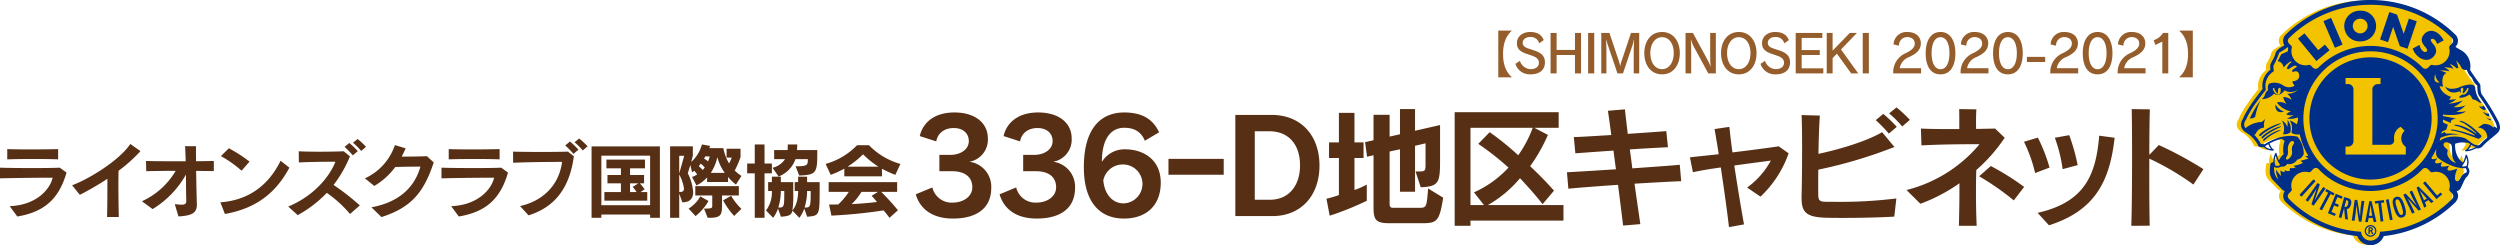 <svg id="レイヤー_1" data-name="レイヤー 1" xmlns="http://www.w3.org/2000/svg" viewBox="0 0 674.765 66.183"><defs><style>.cls-1{fill:#945d2b}.cls-2{fill:#562f15}</style></defs><path class="cls-1" d="M365.891 408.493v-12.607h3.698c-1.681 1.457-2.409 3.6-2.409 6.289 0 2.746.714 4.847 2.409 6.318zM374.617 407.694a4.057 4.057 0 01-4.104-2.83l1.219-.812a3.149 3.149 0 002.872 2.241c1.415 0 2.255-.701 2.255-1.695 0-.952-.588-1.499-1.891-1.947l-1.583-.546c-1.723-.616-2.466-1.373-2.466-2.857 0-1.625 1.373-2.984 3.559-2.984 1.877 0 3.096.687 3.684 2.186l-1.219.868a2.369 2.369 0 00-2.409-1.709c-1.289 0-2.059.714-2.059 1.569 0 .714.448 1.191 1.597 1.569l1.639.532c1.765.603 2.773 1.499 2.773 3.166 0 2.017-1.387 3.25-3.866 3.25zM386.592 407.442v-4.973h-4.959v4.973h-1.624V396.517h1.624v4.581h4.959v-4.581h1.639v10.926zM390.138 407.442V396.517h1.653v10.926zM402.445 407.442v-6.093c0-.756.07-2.185.099-2.97h-.057a11.971 11.971 0 01-.336 1.359l-2.605 7.704h-1.484l-2.592-7.662c-.112-.322-.308-.966-.406-1.401h-.056c.014.771.07 2.003.07 2.998v6.065h-1.388V396.517h2.199l2.563 7.634a8.381 8.381 0 01.337 1.275h.042a7.93 7.93 0 01.322-1.275l2.562-7.634h2.214v10.926zM410.097 407.694c-3.025 0-4.79-2.507-4.79-5.729 0-3.18 1.765-5.701 4.79-5.701 3.04 0 4.791 2.536 4.791 5.701 0 3.222-1.751 5.729-4.791 5.729zm0-10.029c-1.849 0-3.165 1.751-3.165 4.3 0 2.536 1.274 4.329 3.165 4.329 1.877 0 3.152-1.793 3.152-4.329-0-2.549-1.247-4.3-3.152-4.3zM422.58 407.442l-4.006-7.382a12.054 12.054 0 01-.673-1.737h-.042c.042.659.098 1.625.098 2.592v6.527h-1.526V396.517h1.989l3.992 7.34a11.131 11.131 0 01.756 1.723h.042c-.042-.477-.126-1.709-.126-2.41v-6.653h1.527v10.926zM430.809 407.694c-3.025 0-4.791-2.507-4.791-5.729 0-3.18 1.766-5.701 4.791-5.701 3.04 0 4.791 2.536 4.791 5.701 0 3.222-1.751 5.729-4.791 5.729zm0-10.029c-1.849 0-3.166 1.751-3.166 4.3 0 2.536 1.274 4.329 3.166 4.329 1.877 0 3.151-1.793 3.151-4.329 0-2.549-1.246-4.3-3.151-4.3zM440.776 407.694a4.057 4.057 0 01-4.104-2.83l1.219-.812a3.148 3.148 0 002.872 2.241c1.414 0 2.255-.701 2.255-1.695 0-.952-.589-1.499-1.891-1.947l-1.583-.546c-1.724-.616-2.466-1.373-2.466-2.857 0-1.625 1.373-2.984 3.558-2.984 1.878 0 3.096.687 3.685 2.186l-1.219.868a2.369 2.369 0 00-2.409-1.709c-1.289 0-2.06.714-2.06 1.569 0 .714.448 1.191 1.598 1.569l1.639.532c1.765.603 2.773 1.499 2.773 3.166 0 2.017-1.387 3.25-3.866 3.25zM446.167 407.442V396.517h7.187v1.358h-5.575v3.264h4.889v1.331h-4.889v3.6h5.841v1.373zM461.143 407.442l-3.852-5.323-1.163 1.177v4.146h-1.583V396.517h1.583v4.776l4.65-4.776h1.905l-4.286 4.468 4.65 6.458zM464.259 407.442V396.517h1.652v10.926zM472.476 407.442l.014-.742a5.599 5.599 0 013.362-4.721c1.778-.84 2.451-1.653 2.451-2.591 0-1.051-.757-1.751-2.115-1.751a2.207 2.207 0 00-2.144 2.325l-1.471-.35a3.484 3.484 0 013.698-3.348c2.339 0 3.67 1.289 3.67 3.054 0 1.541-.896 2.662-3.151 3.698a3.915 3.915 0 00-2.55 3.012h5.771v1.415zM485.258 407.694c-2.746 0-4.007-2.297-4.007-5.715 0-3.194 1.261-5.715 4.007-5.715 2.731 0 4.006 2.494 4.006 5.715 0 3.334-1.274 5.715-4.006 5.715zm0-10.029c-1.611 0-2.41 1.835-2.41 4.314 0 2.521.812 4.328 2.41 4.328 1.582 0 2.409-1.807 2.409-4.328 0-2.423-.799-4.314-2.409-4.314zM490.662 407.442l.014-.742a5.599 5.599 0 013.362-4.721c1.778-.84 2.451-1.653 2.451-2.591 0-1.051-.757-1.751-2.115-1.751a2.207 2.207 0 00-2.144 2.325l-1.471-.35a3.484 3.484 0 013.698-3.348c2.339 0 3.67 1.289 3.67 3.054 0 1.541-.896 2.662-3.151 3.698a3.915 3.915 0 00-2.55 3.012h5.771v1.415zM503.444 407.694c-2.746 0-4.007-2.297-4.007-5.715 0-3.194 1.261-5.715 4.007-5.715 2.731 0 4.006 2.494 4.006 5.715 0 3.334-1.274 5.715-4.006 5.715zm0-10.029c-1.611 0-2.41 1.835-2.41 4.314 0 2.521.812 4.328 2.41 4.328 1.582 0 2.409-1.807 2.409-4.328 0-2.423-.799-4.314-2.409-4.314zM508.573 404.361v-1.387h4.931v1.387zM514.874 407.442l.014-.742a5.599 5.599 0 013.362-4.721c1.778-.84 2.451-1.653 2.451-2.591 0-1.051-.757-1.751-2.115-1.751a2.207 2.207 0 00-2.144 2.325l-1.471-.35a3.484 3.484 0 013.698-3.348c2.339 0 3.67 1.289 3.67 3.054 0 1.541-.896 2.662-3.151 3.698a3.915 3.915 0 00-2.55 3.012h5.771v1.415zM527.657 407.694c-2.746 0-4.007-2.297-4.007-5.715 0-3.194 1.261-5.715 4.007-5.715 2.731 0 4.006 2.494 4.006 5.715 0 3.334-1.274 5.715-4.006 5.715zm0-10.029c-1.611 0-2.41 1.835-2.41 4.314 0 2.521.812 4.328 2.41 4.328 1.582 0 2.409-1.807 2.409-4.328 0-2.423-.799-4.314-2.409-4.314zM533.061 407.442l.014-.742a5.599 5.599 0 013.362-4.721c1.778-.84 2.451-1.653 2.451-2.591 0-1.051-.757-1.751-2.115-1.751a2.207 2.207 0 00-2.144 2.325l-1.471-.35a3.484 3.484 0 013.698-3.348c2.339 0 3.67 1.289 3.67 3.054 0 1.541-.896 2.662-3.151 3.698a3.915 3.915 0 00-2.55 3.012h5.771v1.415zM545.117 407.442V398.856l-1.877.896-.463-1.289a4.392 4.392 0 002.521-1.947h1.429v10.926zM549.637 408.493c1.695-1.471 2.424-3.572 2.424-6.318 0-2.689-.743-4.833-2.424-6.289h3.712v12.607z" transform="translate(38.503 -387.628)"/><path class="cls-2" d="M-33.838 446.064l-2.046-2.794c7.349-.265 10.979-4.731 11.574-7.68-3.081 0-10.562.066-14.192.176v-2.882c1.915.065 5.479.11 8.845.11 3.103 0 6.029-.045 7.283-.11l1.826 1.32c-2.002 6.975-5.853 10.627-13.29 11.859zm-2.707-15.424v-2.772c1.452.065 3.873.088 6.293.088 2.97 0 5.985-.044 7.437-.088v2.772c-2.574-.132-10.605-.132-13.73 0zM-6.502 433.721c-.022 1.034-.044 2.311-.044 3.719 0 2.816.044 6.117.11 8.757h-3.168c.066-2.398.088-5.368.088-7.987v-2.332a74.241 74.241 0 01-7.437 4.335l-2.09-2.574c5.237-2.003 12.938-6.976 15.71-11.156L-.583 428.418a41.498 41.498 0 01-5.919 5.303zM14.436 433.743c.044 3.212.132 6.82.198 8.889v.198c0 2.068-1.012 3.015-4.973 3.213l-.99-3.323a18.053 18.053 0 001.804.154c1.079 0 1.298-.33 1.298-1.1v-.11c-.066-2.112-.066-4.511-.088-6.909A25.583 25.583 0 012.686 444.062l-2.882-2.112a20.332 20.332 0 009.109-8.207c-3.015 0-6.029.044-7.943.088l-.066-2.751c2.376.066 6.667.088 10.716.066-.044-1.475-.088-2.883-.176-4.07l2.949.021c0 .902 0 2.377.022 4.049 1.782-.022 3.499-.044 4.796-.066v2.729c-1.21-.021-2.882-.021-4.774-.065zM22.205 445.383l-1.232-3.146c7.943-.572 13.202-4.951 16.26-11.222l2.376 1.87c-3.587 6.711-8.868 10.979-17.405 12.498zm4.489-11.684a31.224 31.224 0 00-5.567-3.939l2.134-2.112a37.616 37.616 0 015.589 3.609zM55.972 445.383a32.287 32.287 0 00-6.271-5.699 32.061 32.061 0 01-7.855 6.007l-2.552-2.311c7.283-3.014 11.332-8.471 12.74-12.102-2.948 0-7.635.066-9.879.198l-.022-3.015c2.882.154 8.053.154 12.146 0l1.672 1.387a33.966 33.966 0 01-4.422 7.701 63.549 63.549 0 017.085 5.522zm.749-15.82a24.116 24.116 0 00-2.223-2.289l1.276-1.056A21.603 21.603 0 0158.062 428.418zm2.266-1.188a17.654 17.654 0 00-2.222-2.223l1.254-1.012a20.641 20.641 0 012.267 2.112zM64.456 446.219l-2.706-2.641c8.515-1.562 11.948-6.403 13.224-10.979-1.98 0-4.4.022-6.799.11a18.832 18.832 0 01-5.655 5.104l-2.53-2.047a15.242 15.242 0 008.097-8.977l2.904.88c-.352.771-.704 1.519-1.078 2.223h1.21c2.002 0 4.049-.044 5.611-.11l1.826 1.694c-2.75 8.383-6.314 12.233-14.104 14.742zM85.318 446.064l-2.046-2.794c7.349-.265 10.979-4.731 11.574-7.68-3.081 0-10.562.066-14.192.176v-2.882c1.915.065 5.479.11 8.845.11 3.103 0 6.029-.045 7.283-.11l1.826 1.32c-2.002 6.975-5.853 10.627-13.29 11.859zm-2.706-15.424v-2.772c1.452.065 3.873.088 6.293.088 2.97 0 5.985-.044 7.437-.088v2.772c-2.575-.132-10.605-.132-13.73 0zM104.154 445.757l-2.288-2.509c6.513-1.452 10.605-6.007 11.332-11.926-3.169 0-9.836.066-13.202.242l-.021-3.015c1.738.066 4.752.088 7.745.088 2.706 0 5.412-.021 7.062-.088l1.606 1.255c-1.122 8.339-4.929 13.663-12.234 15.952zm12.124-16.591a24.212 24.212 0 00-2.222-2.288l1.275-1.057a21.757 21.757 0 012.289 2.2zm2.509-.924a17.691 17.691 0 00-2.223-2.223l1.254-1.012a20.597 20.597 0 012.267 2.112zM136.964 446.417v-.881h-13.157v.881H121.166v-19.275h18.438v19.275zm0-16.767h-13.157v13.355h13.157zm-12.344 12.146v-2.332h4.467v-2.354H125.457v-2.244h3.63v-1.805h-3.916v-2.354h10.407v2.354h-4.026v1.805h3.784v2.244h-1.144a15.034 15.034 0 011.298 1.606l-1.101.748h1.805v2.332zm6.932-4.687v2.354h1.76a9.997 9.997 0 00-1.056-1.387l1.54-.968zM160.14 437.439a10.966 10.966 0 01-2.134-2.068v1.386h-5.655v-1.231a10.434 10.434 0 01-2.86 2.156l-1.21-2.289a4.836 4.836 0 001.386-.704 5.971 5.971 0 00-.813-.968 3.755 3.755 0 01-.551.44l-.483-2.003-.683 2.245a13.354 13.354 0 011.452 5.061c0 1.562-.726 2.772-2.926 2.772l-.837-2.377v6.558h-2.464v-19.297H148.5v2.508l-.44 1.717a9.645 9.645 0 002.883-4.731l2.223.396a3.384 3.384 0 01-.242.594h3.807a12.867 12.867 0 001.54 4.137 10.849 10.849 0 00.726-1.584h-1.386v-2.376h3.763v2.244a25.791 25.791 0 01-1.562 3.63 10.69 10.69 0 001.805 1.453zm-15.314-7.768v4.775l1.343-4.775zm0 5.062v4.708h.221c.638 0 1.056-.198 1.056-.924a10.896 10.896 0 00-1.276-3.784zm4.401 11.221l-1.871-2.023a9.302 9.302 0 003.169-3.301l2.2 1.254a14.253 14.253 0 01-3.498 4.07zm7.15-5.566v2.597c0 2.706-.308 3.433-3.564 3.433h-.308l-.99-2.486c2.156 0 2.222-.133 2.222-.837v-2.706h-4.576v-2.53h11.75v2.53zm-5.765-8.604a6.913 6.913 0 01-.506.704 7.815 7.815 0 011.056 1.013 3.954 3.954 0 00.551-.683 8.149 8.149 0 00-1.101-1.034zm1.232-1.936l-.309.594a6.089 6.089 0 011.057.748 5.383 5.383 0 00.44-1.342zm3.278.197a12.807 12.807 0 01-1.782 4.247h3.784a12.26 12.26 0 01-2.002-4.247zm4.532 15.864a20.688 20.688 0 01-2.992-4.202l2.179-1.232a15.696 15.696 0 002.772 3.521zM167.851 434.403V446.417H165.21v-12.014h-2.046v-2.641h2.046v-5.149h2.641v5.149h1.98v2.641zm11.508 11.728l-.792-2.2a8.724 8.724 0 01-1.32 2.486l-1.893-1.959c-.176 1.408-1.342 1.519-3.08 1.673l-.792-2.2a8.724 8.724 0 01-1.32 2.486l-1.914-1.98a8.152 8.152 0 001.584-5.259h-1.012v-2.398h1.012v-1.475h2.42v1.475h3.345v2.706a28.849 28.849 0 01-.22 4.907c1.232-1.32 1.54-3.675 1.54-5.215h-.924v-2.398h.924v-1.475h2.42v1.475h3.389v2.442c0 6.579-.153 6.623-3.366 6.909zm-2.156-11.134l-.968-2.486c3.278 0 3.3-.33 3.3-1.937h-3.344a7.638 7.638 0 01-4.555 4.687l-1.629-2.354a5.426 5.426 0 003.367-2.332h-2.927v-2.442h3.631c.021-.594.044-.99.044-1.519h2.552c0 .528-.021 1.101-.065 1.519h5.479v.154c0 5.809-.022 6.579-4.885 6.711zm-4.026 4.181h-.925a15.962 15.962 0 01-.682 4.467c1.584 0 1.606-.133 1.606-4.137zm6.16 0a15.111 15.111 0 01-.682 4.467c1.606 0 1.65-.11 1.65-4.467zM203.156 434.821a27.511 27.511 0 01-3.608-1.65v2.046h-10.165v-2.068a27.25 27.25 0 01-3.675 1.673l-1.364-2.949a18.892 18.892 0 008.493-5.061h3.19a18.892 18.892 0 008.493 5.061zm-1.584 11.596c-.484-.66-1.101-1.452-1.606-2.003a133.197 133.197 0 01-14.06 1.408l-.639-2.992c.902 0 1.673 0 2.486-.022a18.213 18.213 0 002.839-3.388h-5.435v-2.641h18.482v2.641h-4.291a65.604 65.604 0 014.511 4.95zm-7.129-17.141a23.617 23.617 0 01-4.203 3.345h8.361a24.315 24.315 0 01-4.158-3.345zm-.44 10.144a15.658 15.658 0 01-2.641 3.3c2.333-.109 5.149-.374 6.844-.571-.44-.551-.925-1.101-1.453-1.673l1.717-1.056zM218.68 446.617c-5.496 0-8.856-2.556-10.011-6.546l4.48-1.855a5.32 5.32 0 005.46 4.096c2.871 0 5.321-1.61 5.321-4.131 0-2.695-1.89-4.34-5.46-4.34h-3.431v-4.41h2.94c2.765 0 5.005-1.471 5.005-3.711 0-2.205-1.68-3.535-4.06-3.535-2.695 0-4.375 1.54-4.726 3.605l-4.446-1.436c.771-3.431 3.71-6.371 9.346-6.371 5.601 0 9.031 2.835 9.031 7.036a6.048 6.048 0 01-5.005 6.266 6.792 6.792 0 015.916 7.071c0 5.075-3.43 8.261-10.361 8.261zM241.3 446.617c-5.496 0-8.856-2.556-10.011-6.546l4.48-1.855a5.32 5.32 0 005.46 4.096c2.871 0 5.321-1.61 5.321-4.131 0-2.695-1.89-4.34-5.46-4.34h-3.431v-4.41h2.94c2.765 0 5.005-1.471 5.005-3.711 0-2.205-1.68-3.535-4.06-3.535-2.695 0-4.375 1.54-4.726 3.605l-4.446-1.436c.77-3.431 3.71-6.371 9.346-6.371 5.601 0 9.031 2.835 9.031 7.036a6.048 6.048 0 01-5.005 6.266 6.792 6.792 0 015.916 7.071c0 5.075-3.43 8.261-10.361 8.261zM264.851 446.617c-6.301 0-10.816-4.166-10.816-13.861 0-10.501 4.585-14.772 10.921-14.772 4.656 0 7.736 1.715 9.381 5.356l-3.85 2.275c-.945-2.416-2.871-3.501-5.565-3.501-3.326 0-6.021 2.591-6.021 9.206a7.194 7.194 0 016.196-3.396c4.971 0 9.696 2.73 9.696 8.996 0 6.161-3.885 9.696-9.941 9.696zm-.14-14.597a5.357 5.357 0 00-5.425 4.271c.35 3.99 2.66 6.23 5.46 6.23a5.252 5.252 0 00-.035-10.501zM276.873 434.786v-4.271h14.912v4.271zM304.894 445.952H294.918v-27.303h9.836c7.735 0 12.881 5.391 12.881 13.652-0 8.12-4.971 13.651-12.741 13.651zm-.77-22.893H300.168V441.541h4.096c5.075 0 8.121-3.78 8.121-9.275-0-5.775-3.221-9.206-8.262-9.206zM320.39 445.847l-.875-4.585a28.693 28.693 0 003.36-.98v-10.011h-2.66v-4.2h2.66v-7.981h4.2v7.981h2.45v4.2h-2.45v8.645a22.472 22.472 0 003.325-1.47v4.375a79.023 79.023 0 01-10.011 4.025zm24.853 2.03h-8.716c-3.641 0-4.235-.91-4.306-3.92v-14.422l-1.75.385L329.945 426l2.275-.525v-6.861h4.341v5.881l2.8-.631v-6.791h4.061v5.846l6.756-1.541v9.521c0 6.126-.35 7.036-5.215 7.28l-1.4-4.27h.63c1.995 0 2.065-.07 2.065-2.03v-5.566l-2.836.665v12.392h-4.061V427.925l-2.8.596v14.001c0 1.155.35 1.19 1.225 1.19h6.896c1.82 0 1.89-.245 2.275-5.216l4.061 2.485c-1.016 6.44-1.681 6.896-5.776 6.896zM358.39 447.177v1.4h-4.271v-30.664h28.073v4.201h-6.581l3.676 1.926a44.306 44.306 0 01-4.796 8.436c2.485 2.38 4.516 4.41 6.441 6.615l-3.081 3.641c-1.75-2.24-3.885-4.655-6.09-7.001a31.931 31.931 0 01-8.682 7.246h20.407v4.2zm0-25.062v20.862h3.641l-2.695-3.431a28.453 28.453 0 009.312-6.686 73.825 73.825 0 00-8.156-6.405l3.08-3.15a73.812 73.812 0 017.701 6.23 31.662 31.662 0 003.92-7.421zM402.659 437.201c.525 3.745 1.086 7.525 1.575 10.921l-4.655.385c-.385-3.29-.875-7.105-1.365-10.991-5.705.386-11.096.806-13.406 1.051l-.385-4.445c2.065-.105 6.86-.386 13.231-.806-.245-1.715-.455-3.396-.665-5.04-4.131.279-8.051.56-10.291.734l-.421-4.375c2.24-.07 5.986-.315 10.116-.561-.35-2.625-.665-4.9-.91-6.545l4.586-.385c.175 1.645.455 3.956.77 6.616 4.13-.28 8.085-.561 10.396-.735l.455 4.341c-2.24.104-6.126.314-10.291.595.21 1.61.455 3.325.665 5.11 5.32-.385 10.536-.734 12.812-.979l.385 4.445c-2.275.069-7.246.35-12.602.665zM436.661 440.701l-3.604-2.45a21.783 21.783 0 006.405-7.28c-2.38.314-6.091.805-9.871 1.33.84 5.53 1.855 11.656 2.625 15.892l-4.061.734c-.489-4.34-1.364-10.501-2.205-16.102-2.975.42-5.74.875-7.525 1.296l-.806-4.025c1.785-.211 4.586-.49 7.771-.841-.42-2.73-.84-5.11-1.12-6.79l3.99-.596c.175 1.716.455 4.131.84 6.896 4.9-.595 9.941-1.26 12.496-1.645l2.661 1.89a29.216 29.216 0 01-7.597 11.691zM472.779 446.092c-3.43.21-8.506.351-13.616.351-1.47 0-2.976 0-4.41-.035-5.706-.105-7.001-1.4-7.001-5.391v-.525c.07-2.275.141-7.561.141-12.706 0-3.396-.035-6.756-.141-9.102l4.936.14c-.21 2.835-.314 6.581-.385 10.327 5.146-1.085 12.776-3.256 17.187-5.846l3.325 3.99a126.22 126.22 0 01-20.547 6.126c-.035 2.66-.035 5.11 0 6.966.035 1.609.665 1.68 2.45 1.715h2.065a122.73 122.73 0 0016.557-.91zm-1.47-22.402a38.457 38.457 0 00-3.535-3.641l2.03-1.68a34.438 34.438 0 013.64 3.5zm3.605-1.925a28.134 28.134 0 00-3.535-3.535l1.995-1.61a33.094 33.094 0 013.605 3.36zM494.909 433.525c-.14 4.9-.104 10.396.105 15.052h-4.796c.07-3.011.141-6.195.141-9.416v-2.065a45.567 45.567 0 01-10.536 5.531l-3.745-3.711a37.647 37.647 0 0019.707-12.356c-5.076-.035-11.412.07-15.682.315l-.141-4.551c2.03.105 4.726.141 7.631.141h2.73v-1.576c0-1.365 0-2.766-.035-3.815l4.655.07c-.069.84-.104 2.065-.104 3.326 0 .665 0 1.365.035 1.96 1.89-.035 3.64-.07 5.11-.105l2.59 2.485a44.036 44.036 0 01-7.666 8.716zm10.116 8.191a70.336 70.336 0 00-9.346-6.511l3.15-2.766a68.596 68.596 0 018.996 5.636zM510.791 434.331a39.002 39.002 0 00-3.011-8.437l3.746-1.12a43.705 43.705 0 013.15 8.086zm3.745 14.106l-3.08-3.36c12.531-2.836 15.752-9.977 16.627-20.827l4.165.56c-1.33 11.972-5.46 19.707-17.712 23.628zm3.676-15.157a40.044 40.044 0 00-2.101-8.471l3.886-.7a54.105 54.105 0 012.275 8.086zM553.515 437.446a71.446 71.446 0 00-11.901-7.001c-.035 6.721 0 14.246.105 18.097l-4.971.035c.14-3.92.21-11.727.21-18.727 0-5.531-.035-10.537-.105-12.777l4.9.07c-.069 2.065-.14 6.826-.14 12.287l2.556-2.661a101.708 101.708 0 0112.041 6.511z" transform="translate(38.503 -387.628)"/><path d="M634.757 421.98a3.981 3.981 0 00-.517-1.71l-.08-.155-.001 0-.002 0.0.002-.001-.08-.155a57.486 57.486 0 00-4.212-6.767l-.008-.01-.006-.011a3.106 3.106 0 01-.312-1.126c-.062-.518-.042-1.039-.071-1.32a1.511 1.511 0 00-.339-.659c-.176-.239-.4-.516-.628-.836-.33-.463-.683-.964-.963-1.367-.138-.199-.262-.38-.355-.516-.095-.142-.144-.213-.165-.252-.128-.226-.252-.386-.305-.507l-.022-.049-.022-.051.011-.054a4.841 4.841 0 00.091-.945l-0-.028-0-.03a4.744 4.744 0 00-2.57-4.172c-.516-.296-.977-.573-1.391-.832l-.188-.118.159-.155a2.117 2.117 0 00.625-1.49l-0-.021 0-.006v-.003a2.151 2.151 0 00-.652-1.543l-.077-.07a32.381 32.381 0 00-22.676-9.219l.007-0-.024.001-.01-0h-.008a32.413 32.413 0 00-22.709 9.249l-.018.016a2.171 2.171 0 00-.679 1.563v.016l-0.0.033a2.137 2.137 0 00.336 1.111l.102.161-.169.088c-.26.135-.598.317-.929.524a3.347 3.347 0 00-1.284 1.186c-.177.407-.165.593-.312.973a11.071 11.071 0 01-.592 1.214c-.223.411-.426.76-.505.934a1.923 1.923 0 00-.12.76 6.105 6.105 0 00.06.805l.014.103-.085.062a5.177 5.177 0 00-2.111 4.25 6.484 6.484 0 00.049.785l.009.073-.046.057c-.785.98-4.181 5.267-5.221 7.921-.06.158-.187.303-.311.556a2.154 2.154 0 00-.236.972v.023l-0.0.046a2.066 2.066 0 00.743 1.573l.208.184.039.029c.033.021.045.035.095.07.054.039.138.097.27.178a8.357 8.357 0 013.236 3.487l.003.006.002.006c.006.017.015.042.024.062a.438.438 0 00.119.173c.069.046.029.022.085.043a1.755 1.755 0 00.233.039c.266.033.643.062.731.069l.046-.001a.509.509 0 00.105-.028l.112-.042.08.089c.03.034.054.061.079.086a3.22 3.22 0 002.283.788h.004a.011.011 0 00.01-.009l0-.002c0-.004-.005-.01-.008-.01l-.195-.108a3.541 3.541 0 01-.95-1.54l-.056-.144.136-.073a14.111 14.111 0 013.255-1.277l.061-.015.057.028a2.857 2.857 0 01.919.631l.066.079-.037.096a5.371 5.371 0 00-.192.646 7.061 7.061 0 00-.194 1.617 5.726 5.726 0 00.132 1.243l.025.113-.095.068c0 0-.045.032-.123.096a3.843 3.843 0 00-.305.282 3.028 3.028 0 00-.664.984l-.022.058-.054.031-.157.088-.166.093-.078-.174c-.068-.151-.133-.303-.189-.45a10.032 10.032 0 01-.394-1.283l-.002-.001-.015-.074c-0-.004-.005-.008-.012-.009l-.008.006a4.68 4.68 0 00-.526 2.078v.002c0.0.106.006.207.014.305l.023.28-.261-.103a.37.37 0 00-.137-.028h-.004a.43.43 0 00-.085.009.406.406 0 00-.269.203.53.53 0 00-.06.151l-.001.007-0.0.002-0.0.002-0.0.003-.002.007-.005.026c-.004.023-.01.057-.017.1-.014.087-.033.213-.052.367a9.696 9.696 0 00-.076 1.171 3.394 3.394 0 00.683 2.354c.911.91 2.506 2.554 2.608 2.659l.002.002.014.014a1.835 1.835 0 00.594.35l.212.077-.128.186a2.137 2.137 0 00-.375 1.202c-0.0.012-0.0.005-0.0.01h-.006l.006.01a2.147 2.147 0 00.652 1.544l.076.07a32.371 32.371 0 0019.094 9.021l.106.011.038.1a3.652 3.652 0 006.827.009l.038-.1.106-.011a32.403 32.403 0 0019.198-9.049l.014-.015a3.505 3.505 0 00.344-.484 2.202 2.202 0 00.351-1.076l-0-.019a2.282 2.282 0 00-.354-1.185l-.126-.196.223-.066a1.71 1.71 0 00.85-.545 1.251 1.251 0 00.131-.214c.162-.313.415-.9.685-1.479a7.92 7.92 0 01.749-1.374c.23-.296.889-.757.906-1.53 0-.029-.001-.053-.002-.071a2.396 2.396 0 00-.257-.839c-.057-.118-.113-.219-.154-.292l-.033-.056-.044-.076.035-.081a2.951 2.951 0 00.223-1.154l-0-.003a4.103 4.103 0 00-.461-1.821l-.008-.006-.003 0a.011.011 0 00-.009.008l-0.0.001-.002.006-.004.02c-.004.017-.009.041-.016.072-.015.062-.036.15-.065.258-.059.216-.149.513-.272.837a6.41 6.41 0 01-.386.835l-.096.172-.159-.116a5.825 5.825 0 01-2.172-4.737c.001-.301.021-.483.021-.488l.012-.104.097-.039a5.706 5.706 0 012.126-.387 7.999 7.999 0 011.627.176l.038.008.031.024c.083.062.167.125.251.185.043.031.087.061.131.092l.121.084-.062.134a5.467 5.467 0 01-.714 1.177 2.383 2.383 0 01-.431.417 1.11 1.11 0 01-.124.079l-.032.016-.015.007-.003.007h-.013l.013.003a.012.012 0 00.011.009l.001-0a5.593 5.593 0 002.642-.8l.063-.041.074.018a1.117 1.117 0 00.22.032c.053.004.103.007.153.007l.023-0.0.002-.001a1.691 1.691 0 001.272-.59c1.284-1.442 3.267-2.782 4.093-3.667a1.827 1.827 0 00.494-1.09h-.007z" transform="translate(38.503 -387.628)" fill="#f3c300"/><path d="M633.081 418.142s-.126.509-1.528-.413c0 0 .848 1.092 1.47 1.263.621.171.281-.664.058-.85zm-1.297-2.079s-.016.618-1.213.19a2.679 2.679 0 001.391 1.07c.868.186.297-.753-.178-1.261zm-.499-.756a6.662 6.662 0 01-1.704-3.939c-.312-2.047-4.738 0-4.738 0-2.175.544-3.017-.024-3.333-.441 0-.009-.094-.073-.041.043 1.202 2.649 3.83 1.281 3.83 1.281l.483.482a2.633 2.633 0 01-.061-1.285c.101-.037.278-.108.476-.162a.765.765 0 01.146.506c.014.241-.129.562-.129.767a.333.333 0 00.144.281 3.15 3.15 0 001.059-1.472c.13.036.256.073.377.115-.239 1.262-1.082 1.807-1.564 1.67-.023-.007-.046-.015-.068-.024-1.537.701-.626.899-.626.899a4.657 4.657 0 002.433-.867c.425.213.868 1.239.868 1.239a4.908 4.908 0 011.277.479c.798.745 1.171.426 1.171.426zm-54.123 5.656c-.036-.193-3.001.598-5.42 2.569 0 0-.545.417-.509.607.07.371.504.133.616.023 1.889-1.859 5.349-3.007 5.314-3.2zm34.693 18.422l.85 1.823 1.117 1.971-.007.02-3.004-3.328-.651.303 2.383 5.111.678-.316-.876-1.878-.901-1.668-.196-.313.007-.02 3.029 3.382.63-.294-2.383-5.111zm-41.589-22.669c-.272.452-.505.837-.739 1.273l.003-.001c-.248.473-.644 1.232-.813 1.579a1.854 1.854 0 001.461-.382 18.14 18.14 0 011.47-4.532c-.403.501-1.007 1.455-1.383 2.064zm2.443 8.237s-.439.359-.413.519c.052.313.401.107.491.013 1.527-1.593 4.299-2.601 4.272-2.764s-2.399.538-4.35 2.232zm18.987-24.421l2.071-.892-3.096-7.186-2.07.892.041.094zm15.724-5.652l1.809 5.206 2.063.698 2.508-7.412-2.136-.722-1.391 4.114-1.812-5.197-2.063-.698-2.508 7.412 2.136.723zm-8.984 3.927h.006q.231 0 .469-.022a4.117 4.117 0 003.903-4.198c-.001-.153-.007-.309-.022-.467a4.113 4.113 0 00-4.227-3.611q-.21 0-.421.019a4.187 4.187 0 00-3.924 4.021q0 .181.017.366a4.113 4.113 0 004.199 3.892zm-.092-6.125c.062-.006.124-.009.186-.009h.003a1.962 1.962 0 011.966 1.669l-0.0 0q.01.115.01.226a2.004 2.004 0 01-1.798 2.062c-.062.006-.124.009-.185.009a2.032 2.032 0 01-1.995-1.928c-.005-.048-.007-.096-.007-.145a1.99 1.99 0 011.82-1.884zm14.37 8.122a4.799 4.799 0 001.756 2.32 3.558 3.558 0 001.99.672c.089 0 .179-.004.269-.013a2.704 2.704 0 001.902-1.287 2.045 2.045 0 00.399-1.177 2.87 2.87 0 00-.761-1.749l-.325-.406a2.259 2.259 0 01-.307-.478.602.602 0 01-.055-.236c.002-.222.17-.344.43-.351a.843.843 0 01.472.156 1.934 1.934 0 01.739 1.122l.034.123 1.794-.96-.043-.089a5.287 5.287 0 00-1.653-1.947h-0a2.903 2.903 0 00-1.648-.548 2.571 2.571 0 00-2.131 1.185 2.189 2.189 0 00-.458 1.247 3.061 3.061 0 00.93 1.84c.208.248.557.667.55.977a.386.386 0 01-.069.226.526.526 0 01-.454.239 1.001 1.001 0 01-.55-.192 2.593 2.593 0 01-.939-1.599l-.032-.126-1.871.966zm-26.023 3.295l3.559-2.914-1.239-1.512-1.815 1.486-3.719-4.541-1.744 1.428.065.08zm45.827 15.158c1.349 1.46 1.365.526 1.365.526-.317.222-1.365-.526-1.365-.526zm3.742 2.734a4.396 4.396 0 00-.616-1.956l-.001 0.0 0-.001-.003 0.0.003-.001a57.664 57.664 0 00-4.312-6.951 2.969 2.969 0 01-.289-1.057c-.061-.502-.041-1.013-.072-1.324a1.675 1.675 0 00-.371-.737c-.179-.244-.402-.519-.626-.834-.33-.462-.682-.963-.962-1.366-.276-.396-.496-.723-.511-.755-.131-.229-.265-.412-.298-.492l-.021-.047a4.997 4.997 0 00.095-.98l-.001-.028a4.918 4.918 0 00-2.658-4.353c-.514-.295-.973-.571-1.385-.828a2.297 2.297 0 00.678-1.625l-0-.007 0-.011v-.003a2.326 2.326 0 00-.709-1.672l-.072-.067a32.556 32.556 0 00-22.798-9.269h-.002l-.015 0h-.002l-.016-0a32.581 32.581 0 00-22.825 9.293l-.024.021a2.345 2.345 0 00-.732 1.688h-0c0 .001-0.0.006 0.0.014l-0.0.007a2.308 2.308 0 00.363 1.233c-.262.136-.604.32-.943.532a3.488 3.488 0 00-1.35 1.264c-.187.432-.177.631-.315.981a10.996 10.996 0 01-.583 1.193c-.223.41-.423.755-.511.948a2.084 2.084 0 00-.135.829 6.327 6.327 0 00.062.829 5.353 5.353 0 00-2.184 4.391 6.639 6.639 0 00.05.806c-.788.987-4.185 5.265-5.25 7.974a3.072 3.072 0 00-.556 1.584v.019a2.241 2.241 0 00.801 1.754l.218.192.041.031a4.496 4.496 0 00.377.256 8.19 8.19 0 013.167 3.409c.007.019.018.049.034.085a.604.604 0 00.165.229.375.375 0 00.14.072 1.785 1.785 0 00.266.046c.3.037.748.07.751.07l.064-.001a.695.695 0 00.151-.039c.028.031.054.062.086.093a3.396 3.396 0 002.406.839h.004a.185.185 0 00.036-.367l0-.001c-.056-.02-.507-.239-1.015-1.539a13.931 13.931 0 013.214-1.261 2.71 2.71 0 01.861.586 6.87 6.87 0 00-.262 3.609 3.641 3.641 0 00-1.154 1.441l-.157.088c-.067-.149-.13-.297-.185-.441a9.634 9.634 0 01-.403-1.331.185.185 0 00-.347-.045 4.849 4.849 0 00-.544 2.158c0 .112.006.218.014.32a.543.543 0 00-.204-.04.564.564 0 00-.117.012.577.577 0 00-.389.289.717.717 0 00-.079.205l-.002.012a10.112 10.112 0 00-.154 1.707 3.554 3.554 0 00.734 2.475c.939.938 2.611 2.662 2.612 2.663l.021.02a2.015 2.015 0 00.649.382 2.314 2.314 0 00-.406 1.301c0 .002-0.0.009 0 .02v0a2.325 2.325 0 00.709 1.672l.073.067a32.545 32.545 0 0019.197 9.07 3.826 3.826 0 007.153.009 32.583 32.583 0 0019.306-9.103l.018-.02a3.734 3.734 0 00.363-.51 2.37 2.37 0 00.375-1.164l-0-.023a2.456 2.456 0 00-.382-1.276 1.884 1.884 0 00.937-.603 1.391 1.391 0 00.15-.243c.168-.324.419-.908.689-1.486a7.863 7.863 0 01.732-1.345 2.621 2.621 0 00.939-1.633c0-.033-.001-.061-.002-.083a2.56 2.56 0 00-.273-.902c-.059-.123-.117-.228-.161-.304l-.033-.057a3.121 3.121 0 00.237-1.223 4.271 4.271 0 00-.479-1.902.185.185 0 00-.347.045 8.296 8.296 0 01-.352 1.167 6.245 6.245 0 01-.375.812c-2.449-1.782-2.08-5.064-2.08-5.064a6.384 6.384 0 013.652-.202q.126.094.255.188.066.047.133.093a5.28 5.28 0 01-.69 1.14 2.22 2.22 0 01-.399.388.934.934 0 01-.103.066l-.022.011h-0a.185.185 0 00.066.359l.016-.001a5.767 5.767 0 002.723-.828 1.254 1.254 0 00.246.037c.056.005.112.008.168.008l.023-0a1.864 1.864 0 001.404-.649c1.263-1.421 3.235-2.753 4.09-3.664a1.994 1.994 0 00.548-1.374v-.01h-0zm-56.935-24.096l.051-.047a31.282 31.282 0 0121.922-8.924h.03a31.28 31.28 0 0121.921 8.924l.053.047a1.039 1.039 0 01.314.744 1.017 1.017 0 01-.309.737l-.585.581a.637.637 0 00-.176.455.709.709 0 00.015.141l-.001-.002a3.809 3.809 0 01-4.516 4.617l-.009-.001-.026-.007a.612.612 0 00-.156-.02.625.625 0 00-.453.194l-.01.005-.521.527a1.018 1.018 0 01-1.504-.003 19.927 19.927 0 00-7.236-4.624 19.647 19.647 0 00-13.619-.004 19.938 19.938 0 00-7.249 4.628 1.017 1.017 0 01-1.503.003l-.521-.527-.01-.011a.624.624 0 00-.454-.189.615.615 0 00-.155.02l-.027.007-.007.001a3.807 3.807 0 01-4.516-4.617l-.001.002a.66.66 0 00.015-.141.621.621 0 00-.176-.455l-.587-.581a1.02 1.02 0 01-.309-.737 1.036 1.036 0 01.315-.744zm39.455 9.675a2.988 2.988 0 001.22 2.335c-.438-.012-1.998.237-1.22-2.335zm.654 12.028a18.121 18.121 0 11-5.308-12.814 18.061 18.061 0 015.308 12.814zm-44.985 8.254a2.674 2.674 0 01-1.565-.685.695.695 0 01-.047-.055l.103-.075c.001-.001.189-.136.538-.347.076-.046.161-.096.251-.148a4.817 4.817 0 00.72 1.309zm1.293 1.805a7.364 7.364 0 001.195 2.522 1.831 1.831 0 01-.839.228 1.286 1.286 0 01-.441-.08 3.202 3.202 0 01-.208-1.162 4.23 4.23 0 01.294-1.509zm2.44 3.874a1.042 1.042 0 00-.052.576s-.942-.158-1.151-.524a11.344 11.344 0 00.21 1.569 12.303 12.303 0 01-1.412-1.777 7.899 7.899 0 00.627 2.666s-1.226-.896-1.129-3.346l0.0 0a1.741 1.741 0 00.418.159l.001 0a1.697 1.697 0 00.192.034l.031.003a1.712 1.712 0 00.18.009 2.325 2.325 0 001.13-.32 2.291 2.291 0 00.295.02 1.405 1.405 0 001.108-.464 1.344 1.344 0 00.174-.257 3.233 3.233 0 00.564.051 2.462 2.462 0 001.714-.659 2.536 2.536 0 00.453-.556 2.346 2.346 0 001.749-1.51l.012-.041-.003-.043a7.119 7.119 0 00-1.645-4.554l-.05-.048-.067-.015a8.431 8.431 0 00-1.865-.203c-.144 0-.287.005-.429.012-.036.002-.071.003-.107.005-.14.008-.279.018-.416.032l-.003 0c-.139.014-.277.032-.413.051l-.103.015c-.133.02-.266.042-.396.066l-.007.001c-.133.025-.264.053-.394.082l-.099.023c-.126.029-.252.06-.375.093l-.006.002c-.126.034-.25.069-.372.106-.031.009-.061.018-.092.028-.118.036-.235.073-.349.112l-.007.002c-.117.04-.232.081-.344.122l-.085.032c-.109.041-.217.083-.322.125l-.004.002c-.108.043-.212.087-.314.131l-.075.033c-.098.043-.194.086-.287.129l-.007.003c-.096.044-.187.088-.277.132l-.068.033c-.083.041-.164.082-.242.122l-.013.007c-.081.042-.158.083-.233.123l-.063.034c-.065.036-.128.07-.188.104l-.019.011c-.407.231-.691.418-.822.507l-1.025-.128c-.053-.114-.11-.224-.168-.332-.011-.021-.022-.042-.034-.063q-.086-.156-.177-.306l-.033-.053c-.061-.097-.124-.193-.188-.286l-.012-.017c-.068-.098-.137-.192-.208-.285l-.037-.048q-.105-.136-.214-.266l-.024-.028q-.109-.128-.219-.249l-.014-.015c-.076-.083-.153-.164-.231-.242l-.03-.031c-.078-.078-.156-.154-.233-.227l-.001-.001.399-.148a2.566 2.566 0 012.301-1.778 4.249 4.249 0 01.314-2.354l-.941.837a7.035 7.035 0 00-4.386 1.662l-0-0a1.783 1.783 0 01-.315-.625l-.012-.047c-.006-.026-.011-.052-.016-.078a1.503 1.503 0 01-.011-.072c-.002-.019-.005-.038-.007-.057-.004-.043-.006-.087-.007-.129a1.822 1.822 0 01.222-.841 2.113 2.113 0 01.154-.248c.041-.057.064-.08.063-.081l.03-.034.016-.042a26.582 26.582 0 013.049-5.049c1.192-1.648 2.244-2.934 2.246-2.937l.07-.086-.017-.109a5.952 5.952 0 01-.077-.938 4.508 4.508 0 011.778-3.666c.098-.074.18-.128.235-.164.056-.035.081-.048.081-.048l.141-.076-.111-1.496a25.434 25.434 0 001.621-3.595c.142-.073.278-.147.41-.221.043-.024.082-.048.124-.071.088-.05.174-.101.257-.151.045-.027.088-.054.131-.081.075-.047.149-.093.22-.139.041-.027.081-.052.12-.079.07-.046.137-.092.202-.136.034-.024.068-.047.101-.07.069-.048.134-.094.197-.139l.072-.052c.16-.116.301-.221.42-.31l.146.147a4.764 4.764 0 00-.093.944l0.0.011a15.106 15.106 0 01-1.774.775l-.994 1.959s1.254-.105 1.621 1.674a6.243 6.243 0 011.993-1.712q.08.116.168.226a3.336 3.336 0 00-1.324 1.748l.47.209a8.131 8.131 0 011.793-1.049 4.754 4.754 0 00.574.359 4.619 4.619 0 00-1.478 1.108l.314.314s1.412-.785 1.674.732c.261 1.516-1.359 1.778-1.831 1.778a2.06 2.06 0 00.628 1.15 2.758 2.758 0 01-3.033 0 4.155 4.155 0 00-3.904-.511 2.017 2.017 0 00-.225 1.719 2.258 2.258 0 00-.896 1.319 2.237 2.237 0 01-.833 1.134 4.353 4.353 0 003.347-1.517s1.151 1.255 2.876-.889c0 0 1.359 1.203 3.556-.157a3.919 3.919 0 01-2.876 1.098 5.515 5.515 0 011.202 1.673 4.114 4.114 0 00-2.3-.784 4.113 4.113 0 00.941 1.935 3.351 3.351 0 00-2.667-.47 5.958 5.958 0 003.818 2.405 3.796 3.796 0 00-1.308.784 2.683 2.683 0 002.248.105s-1.412.784-2.039 1.046a5.427 5.427 0 002.98-.313c-.001.097-.004.193-.004.29 0 .082.002.164.003.246a3.442 3.442 0 01-.365 1.346 5.109 5.109 0 00-1.883-1.046 3.766 3.766 0 01.471 3.243s.392.607 1.936.54c.122-.005.226-.006.318-.004a19.459 19.459 0 002.289 5.718 5.218 5.218 0 01-.831.23l.941.523a19.241 19.241 0 01-2.196.628 5.504 5.504 0 00.68.575 8.772 8.772 0 01-2.562.784 2.368 2.368 0 00.628.47s-1.203.314-1.569.105l-.105.837s-1.046.105-1.307-.262zm1.584-7.687a.656.656 0 01.734-.062c.402.311.102.595-.215 1.194-.513.968.173 1.632-.327 2.602-.5.97-1.123 1.243-1.349 1.071-.335-.256.159-.792.325-1.219.357-.918-.44-2.24.832-3.586zM576.705 411.346s.026-.009.058-.021c.104.036.195.071.255.093.142 1.064-.056 1.578-.508 1.706-.481.137-1.325-.408-1.564-1.67.11-.037.224-.072.341-.105a2.925 2.925 0 00.979 1.533.193.193 0 00.089-.178c-.027-.369-.131-1.157.35-1.357zm46.775 29.787c-.041.052-.131.161-.163.204a30.104 30.104 0 01-19.439 8.843 2.569 2.569 0 01-5.124 0 30.103 30.103 0 01-19.439-8.843c-.032-.043-.122-.152-.163-.204a.88.88 0 01-.173-.592 1.33 1.33 0 01.466-.858c.198-.205.458-.459.458-.459a.858.858 0 00.138-.242.532.532 0 00.003-.284 3.706 3.706 0 01-.123-.937 3.762 3.762 0 013.756-3.768 3.705 3.705 0 01.932.118.602.602 0 00.282-.002.433.433 0 00.297-.18c.049-.05.319-.351.562-.57a1.04 1.04 0 011.705.092 17.976 17.976 0 006.173 4.157 19.633 19.633 0 0015.362.006 17.976 17.976 0 006.188-4.163 1.191 1.191 0 01.895-.493 1.13 1.13 0 01.81.401 6.146 6.146 0 01.561.57.417.417 0 00.297.18.639.639 0 00.282.002 3.704 3.704 0 01.932-.118 3.761 3.761 0 013.755 3.768 3.694 3.694 0 01-.123.937.533.533 0 00.003.284.857.857 0 00.138.242s.28.274.458.459a1.367 1.367 0 01.466.858.879.879 0 01-.173.592zm3.704-11.007a3.654 3.654 0 01.231 1.248 2.825 2.825 0 01-.163.966c-.009.026-.019.049-.028.072l-.169.053a2.692 2.692 0 01-.641.092 2.052 2.052 0 01-.448-.065 5.908 5.908 0 001.218-2.366zm-.813 2.924a3.434 3.434 0 00.641-.056 4.459 4.459 0 01.247.559c.146.606-.117.654-.264.716-1.532.617-1.582 2.619-2.477 2.249-1.064-.44.221-3.376.221-3.376s-2.077.773-2.517.442c-.44-.331.372-1.254.372-1.254s-1.806.454-2.172.197c-.367-.257.267-1.184.267-1.184s-1.234.587-1.784.294c-.55-.294.518-1.328.518-1.328s-1.178.491-1.545.197a.338.338 0 01-.094-.318 19.544 19.544 0 001.331-2.428l-.002.012c-.014.078-.027.156-.039.235h0a5.559 5.559 0 00-.066.797 1.941 1.941 0 00.382 1.304 10.499 10.499 0 002.894 1.81 10.759 10.759 0 004.087 1.131zm-1.959-1.42a3.292 3.292 0 01-2.124-1.686c-.749-1.372.375-1.56-.498-2.184-.874-.626-1.029-1.448-.312-1.686.374-.124.686-.063 1.311.312.622.375.498.999.561 2.81a3.134 3.134 0 001.062 2.435zm3.257-3.607a5.23 5.23 0 00.835-1.304 4.191 4.191 0 001.176.55 4.817 4.817 0 01-2.011.754zm7.744-5.907l-.001.005c-.004.039-.01.077-.017.115l-.597-.487-.32.32a3.219 3.219 0 00-2.715-.959l-1.491.959a2.494 2.494 0 012.512 2.717l-.006.005q-.22.187-.441.381l-.047.042q-.205.181-.406.368l-.037.034q-.202.189-.395.383c-.028.028-.055.056-.083.084-.129.132-.256.265-.376.399a1.009 1.009 0 01-.794.367 3.016 3.016 0 01-1.495-.586c-.121-.078-.241-.159-.358-.244a12.442 12.442 0 00-1.549-1.092 8.655 8.655 0 00-2.836-.444c-.083 0-.166.001-.25.004-.04.001-.08.003-.121.005-.044.002-.087.003-.131.006-.054.003-.109.007-.163.011-.03.002-.06.004-.09.007-.064.005-.128.012-.193.019l-.061.007c-.072.008-.144.018-.217.029l-.038.005c-.079.012-.158.025-.238.04l-.016.003a5.991 5.991 0 00-2.513 1.056q.133-.408.249-.824a9.457 9.457 0 015.283-.81 11.453 11.453 0 00-3.794-.34l-.39-.465a5.453 5.453 0 00-.836.553q.067-.307.125-.617a4.612 4.612 0 011.189-.516l.425-1.384a7.384 7.384 0 01-1.316-.626c.013-.246.02-.494.024-.743.968.424 1.771.783 2.091.943 0 0-.319-1.011 1.491-1.224 0 0-1.672-.284-3.589-.662-.005-.142-.01-.285-.018-.426 2.402.295 4.791.197 6.268-.882a10.961 10.961 0 01-2.715.16 5.905 5.905 0 002.502-1.757 6.497 6.497 0 01-3.194.479 8.711 8.711 0 002.502-1.809 13.476 13.476 0 01-3.885.904 7.965 7.965 0 002.129-1.224l-1.953.162.526-.798s-2.565-.748-3.097-2.877l.945.115s-.783-2.865.907-3.69a8.907 8.907 0 00-1.732-.649 8.168 8.168 0 012.556.206 1.875 1.875 0 00-.536-.567 4.054 4.054 0 00-.917-.472s1.97-.107 2.555.479a6.198 6.198 0 00-1.064-1.437 4.696 4.696 0 011.863 1.171l.479-.053a5.598 5.598 0 00-.639-2.023 5.147 5.147 0 011.544 2.076 1.499 1.499 0 001.409.423l-.02.067.031.079a7.483 7.483 0 00.401.829 3.433 3.433 0 00.956 1.159 6.48 6.48 0 00.373.839 3.333 3.333 0 001.073 1.27v.027a12.264 12.264 0 00.076 1.382 3.063 3.063 0 00.462 1.481 57.001 57.001 0 014.229 6.823 3.641 3.641 0 01.52 1.567q-0.0.063-.006.123zm-34.096-19.012a16.494 16.494 0 1016.493 16.494 16.494 16.494 0 00-16.493-16.494zm9.516 26.238h-16.267v-2.16h.725a1.44 1.44 0 001.428-1.454l-.014-13.971a1.442 1.442 0 00-1.443-1.443h-.682v-1.636h9.441v1.649l-.755.001a1.46 1.46 0 00-1.449 1.457l-.007 14.932h4.715a1.22 1.22 0 001.169-1.272c-.019-.2-.039-.493-.039-.7a3.245 3.245 0 011.799-2.884l1.065 1.066a2.777 2.777 0 00.319 4.353zm-38.495-5.124s-.492.397-.462.575c.059.348.45.12.551.016 1.71-1.765 4.819-2.876 4.789-3.057s-2.692.591-4.878 2.466zm46.937 16.174l-3.207-3.821-.573.481 3.625 4.32 1.535-1.288-.418-.498zm-18.272 1.522l-1.128 5.659.733-.013.19-1.103 1.122-.019.229 1.095.755-.013-1.31-5.617zm.794 3.943l-.897.016.399-2.872.015-0.0.32 2.044zm3.131-4.224l-2.457.302.079.646.876-.108.608 4.951.742-.091-.608-4.951.839-.103zm-3.611 6.74a1.571 1.571 0 101.571 1.571 1.57 1.57 0 00-1.57-1.57zm0 2.81a1.239 1.239 0 111.239-1.24 1.241 1.241 0 01-1.239 1.24zm6.87-10.389c-1.38.448-.814 2.238-.5 3.206.314.967.909 2.748 2.289 2.3 1.38-.448.814-2.238.499-3.206-.314-.967-.908-2.748-2.288-2.3zm1.572 4.837c-.562.183-.948-.738-1.317-1.876-.37-1.138-.599-2.109-.037-2.292s.947.738 1.317 1.876c.37 1.138.599 2.11.037 2.292zm-34.122-29.855c-.144 2.956 2.319 1.971 2.319 1.971a4.453 4.453 0 01-2.319-1.971zm38.117 22.502l2.043 5.397.615-.399-.423-1.036.941-.611.775.808.633-.411-4.087-4.07zm.839.757l1.354 1.564.569.602-.753.488-1.184-2.646zm-9.117 2.504l1.076 5.536.734-.143-1.076-5.535zm-3.819 8.433a.471.471 0 00.302-.467c-.001-.327-.251-.55-.666-.551a1.184 1.184 0 00-.5.105l-.028.013v1.738h.347v-.738l.096 0a.213.213 0 01.216.147l.283.591h.383l-.327-.673a.74.74 0 00-.106-.165zm-.401-.203h-.144v-.486a.839.839 0 01.184-.02c.242.006.313.094.319.248-.005.191-.1.25-.358.258zm24.091-29.447c-.024.124.65.275 1.508.804a26.318 26.318 0 012.946 2.359c.099.069-.014.223-.044.2-2.957-2.294-5.86-2.636-5.828-2.255.013.154.671.158 1.496.464a18.865 18.865 0 014.057 2.172c.085.053-.011.142-.062.131-3.419-1.206-6.516-1.9-6.476-1.482.017.175.986.196 2.177.53 1.648.463 3.808 1.289 5.236 1.83.042-.013.238.054.653-.302.332-.308.285-.468.285-.468-3.217-3.496-5.868-4.389-5.947-3.982zM585.919 436.025l-3.773 4.191.555.501 3.773-4.191zm2.65 2.068l-1.154 1.648-1.148 1.953-.021.003 1.38-4.265-.588-.412-3.234 4.619.612.429 1.188-1.697.994-1.614.173-.326.021-.004-1.414 4.314.57.399 3.234-4.619zm-9.734-16.187a2.636 2.636 0 00-1.47-1.731 4.018 4.018 0 01.325 3.681 2.969 2.969 0 001.982-.487 3.753 3.753 0 00-.779-3.382 5.362 5.362 0 01-.059 1.92zm19.791 21.893l-.137 2.262-.017.013-.707-4.427-.711-.1-.785 5.584.741.104.288-2.051.152-1.889.006-.369.017-.013.699 4.486.689.097.785-5.584-.74-.104zm-3.56-2.742l-.867-.232-1.459 5.447.722.193.715-2.666.014.004.268 2.929.751.201-.294-2.92c.629.052.989-.687 1.127-1.2.366-1.365-.45-1.615-.977-1.756zm.169 1.71c-.147.549-.428.845-.96.664l.482-1.799.116.031c.553.133.502.584.362 1.104zm-2.71.725l.244-.603-1.047-.423.664-1.644 1.172.474.244-.603-1.865-.754-2.113 5.228 1.865.754.244-.603-1.172-.474.717-1.775zm-1.234-3.103l.306-.575-2.186-1.162-.305.574.779.414-2.342 4.405.66.351 2.342-4.404z" transform="translate(38.503 -387.628)" fill="#002f87"/></svg>